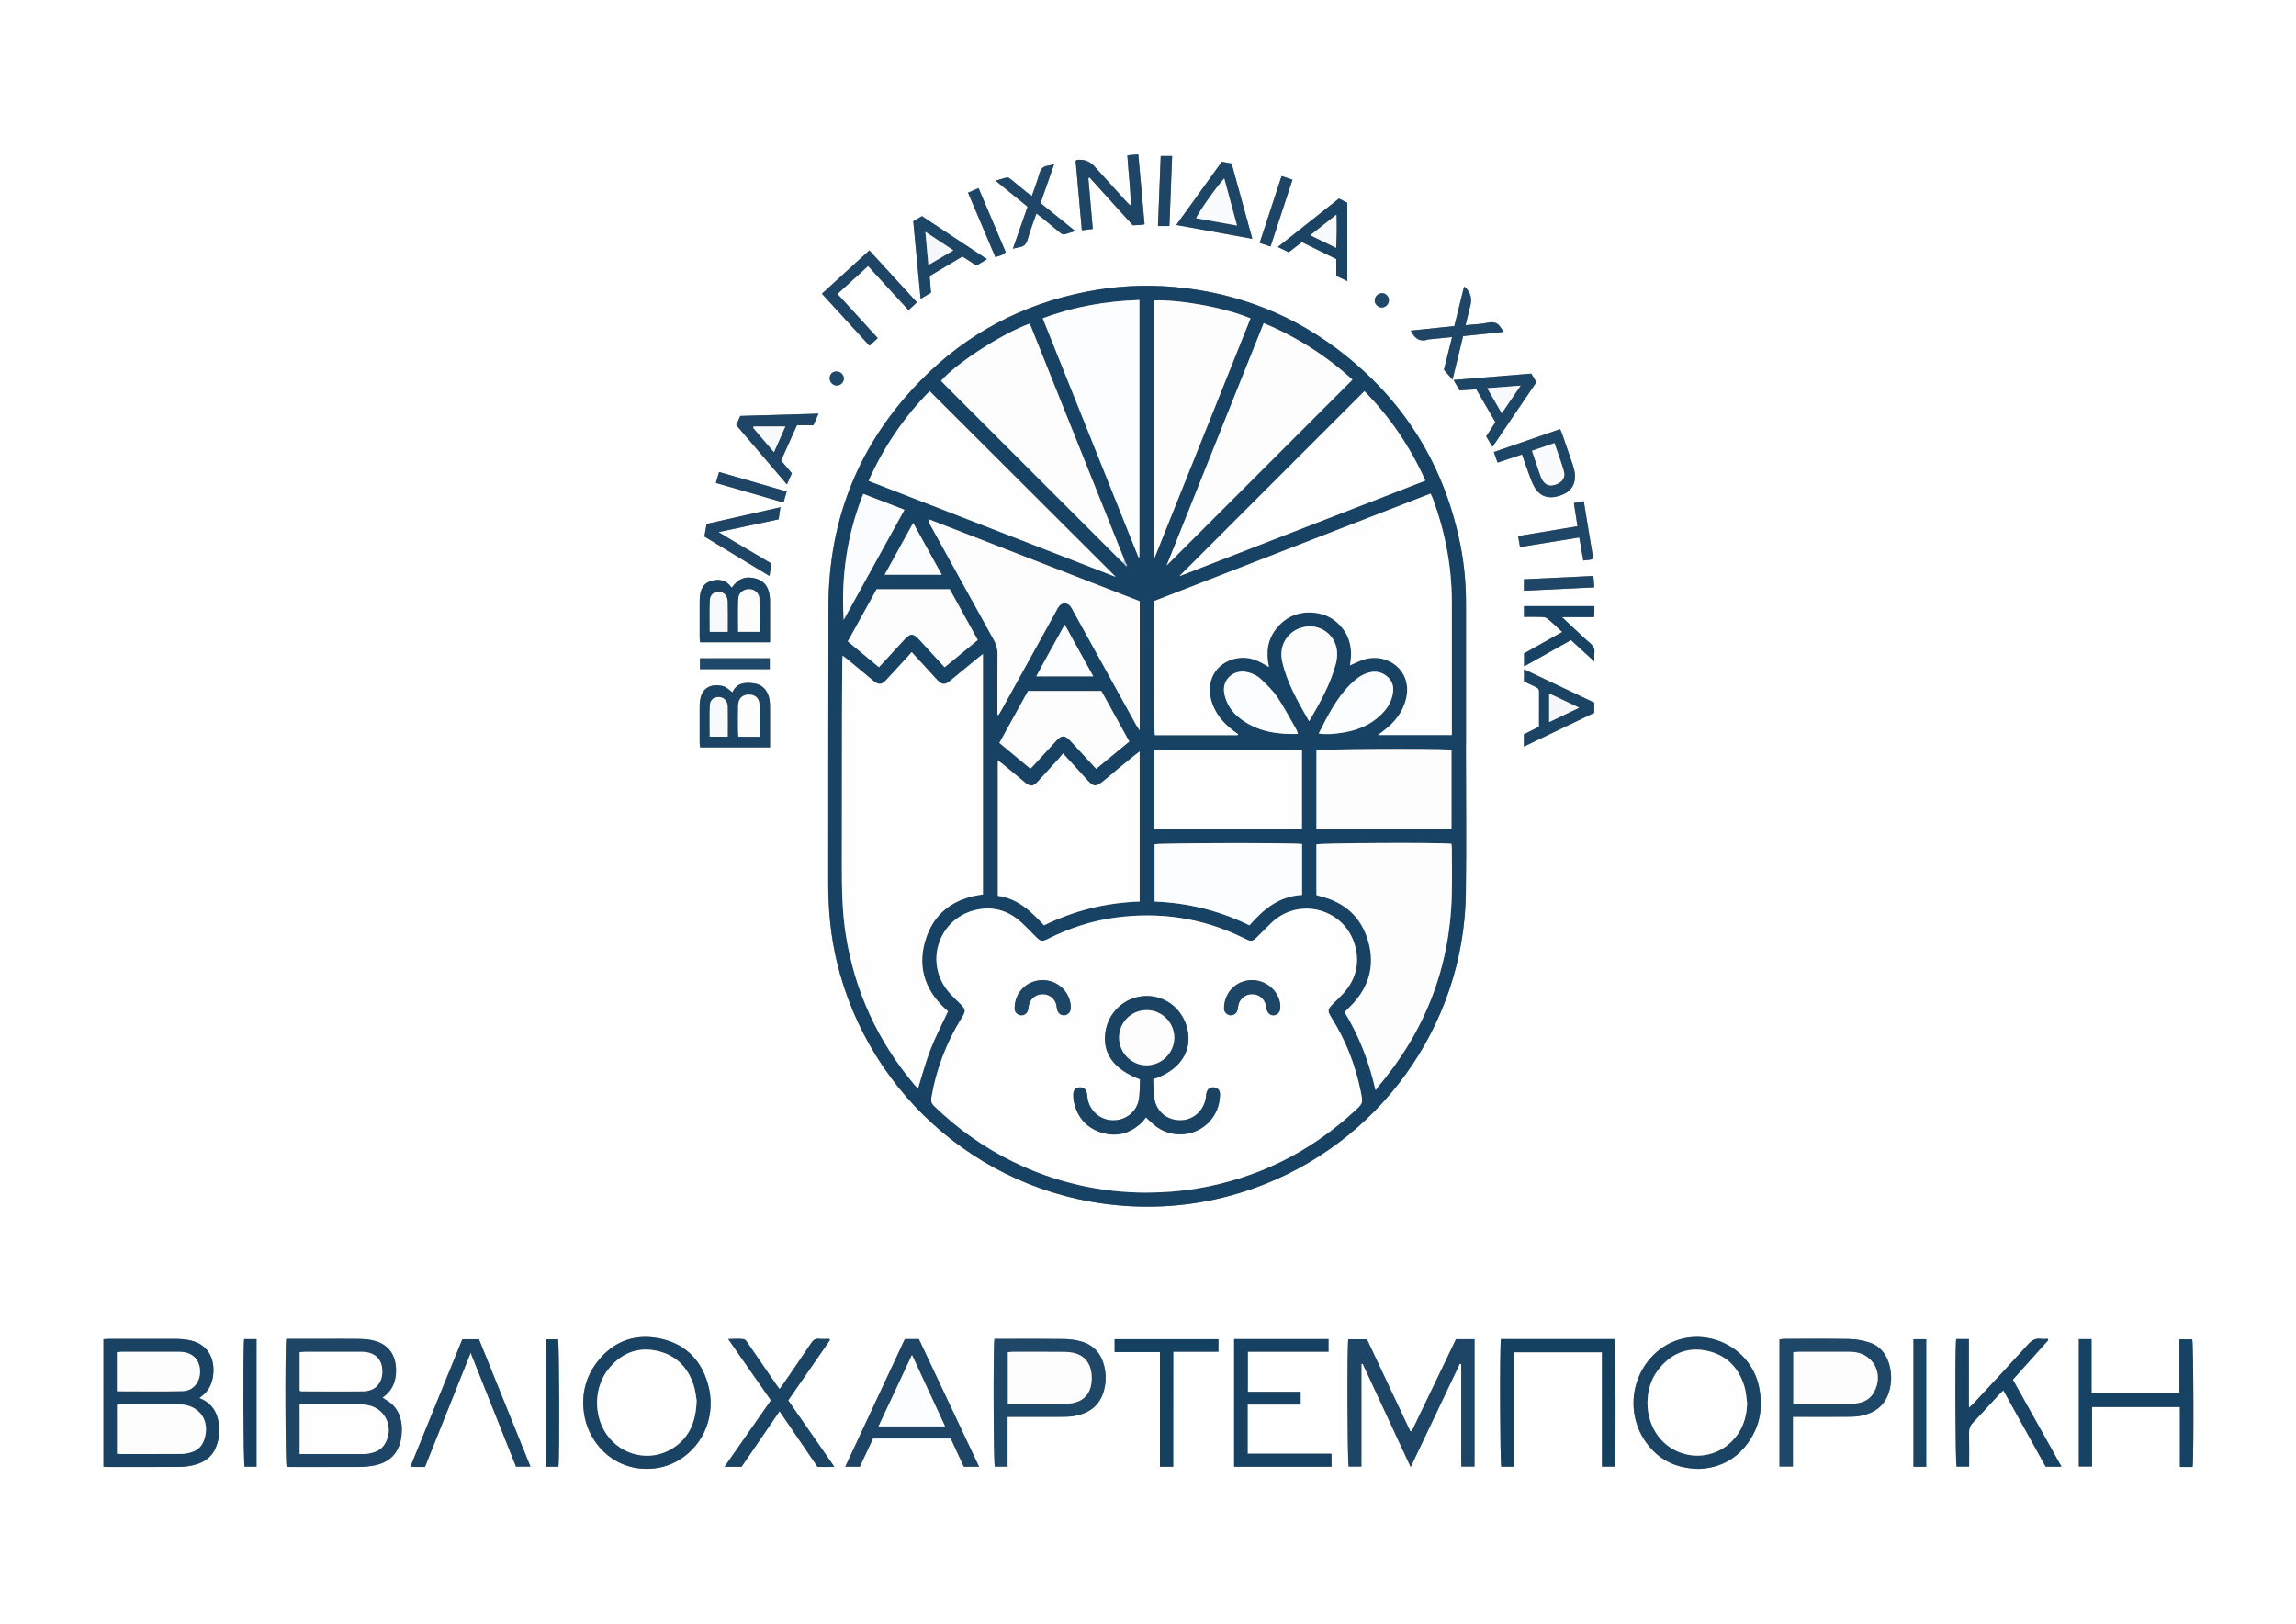 <?xml version="1.0" encoding="UTF-8"?>
<svg id="Layer_1" data-name="Layer 1" xmlns="http://www.w3.org/2000/svg" viewBox="0 0 841.92 595.44">
  <rect x="0" y="0" width="841.92" height="595.44" fill="#808080" stroke="none"/>
  <defs>
    <style>
      .cls-1 {
        fill: #f8f9fb;
      }

      .cls-1, .cls-2, .cls-3, .cls-4, .cls-5, .cls-6, .cls-7, .cls-8, .cls-9, .cls-10, .cls-11, .cls-12, .cls-13, .cls-14, .cls-15, .cls-16, .cls-17, .cls-18, .cls-19, .cls-20, .cls-21, .cls-22 {
        stroke-width: 0px;
      }

      .cls-2 {
        fill: #1a4363;
      }

      .cls-3 {
        fill: #1b4464;
      }

      .cls-4 {
        fill: #194263;
      }

      .cls-5 {
        fill: #1d4565;
      }

      .cls-6 {
        fill: #154161;
      }

      .cls-7 {
        fill: #1f496a;
      }

      .cls-8 {
        fill: #1f4666;
      }

      .cls-9 {
        fill: #1f4767;
      }

      .cls-10 {
        fill: #1e4565;
      }

      .cls-11 {
        fill: #184263;
      }

      .cls-12 {
        fill: #164263;
      }

      .cls-13 {
        fill: #174162;
      }

      .cls-14 {
        fill: #bbc4d4;
      }

      .cls-15 {
        fill: #fdfdfe;
      }

      .cls-16 {
        fill: #fff;
      }

      .cls-17 {
        fill: #fbfcfd;
      }

      .cls-18 {
        fill: #fefeff;
      }

      .cls-19 {
        fill: #fefefe;
      }

      .cls-20 {
        fill: #fafbfc;
      }

      .cls-21 {
        fill: #fcfdfe;
      }

      .cls-22 {
        fill: #f5f7fa;
      }
    </style>
  </defs>
  <path class="cls-16" d="M0,0c280.64,0,561.28,0,841.92,0,0,198.48,0,396.96,0,595.44-280.64,0-561.28,0-841.92,0C0,396.96,0,198.48,0,0ZM537.55,273.69h0c0-17.51,0-35.02,0-52.53,0-7.13-.64-14.22-2.02-21.21-5.6-28.21-19.54-51.46-41.96-69.49-18.49-14.87-39.71-23.23-63.34-25.28-10.64-.92-21.24-.32-31.75,1.73-23.59,4.6-43.96,15.36-60.77,32.45-22.57,22.95-33.87,50.72-33.94,82.94-.08,33.9-.04,67.8-.07,101.7,0,9.71.92,19.31,3.19,28.76,11.86,49.27,54.77,86.76,107.82,89.49,15.42.79,30.43-1.41,44.99-6.58,45.85-16.28,77.1-59.54,77.79-108.02.25-17.99.04-35.98.04-53.97ZM540.69,490.99h-6.8c-5.4,11.23-10.79,22.45-16.18,33.67-.02.05-.13.07-.19.08-.08.01-.16,0-.41,0-5.3-11.24-10.62-22.55-15.89-33.73h-6.83c-.47,3.46-.31,45.06.14,46.68h4.66v-37.6c.16-.04.32-.08.48-.13,5.8,12.5,11.61,25,17.6,37.9,6.14-12.91,12.07-25.39,18-37.87.18.04.36.08.54.12v18.79c0,3.12-.01,6.23,0,9.35.02,3.16-.08,6.33.06,9.44h4.8v-46.69ZM104.98,490.87c-.48,3.48-.34,45.2.13,46.9.46.02.94.07,1.41.07,8.56,0,17.11.02,25.67-.02,1.43,0,2.87-.18,4.29-.4,6.64-1.03,10.33-5.04,10.81-11.75.3-4.14-.45-8-3.66-10.95-.95-.88-2.15-1.48-3.39-2.31,3.32-2.23,4.8-5.4,4.98-9.16.3-6.27-2.67-10.72-8.96-11.94-1.48-.29-3.01-.41-4.52-.43-4.4-.06-8.79-.02-13.19-.02-4.47,0-8.95,0-13.55,0ZM37.95,537.75c.56.04.87.09,1.18.09,8.88,0,17.75.03,26.63-.02,1.59,0,3.2-.2,4.75-.54,3.85-.84,7.02-2.73,8.61-6.54,1.43-3.42,1.63-6.99.75-10.57-.88-3.59-3.08-6.16-6.84-7.61,2.77-1.81,4.3-4.15,4.91-7.08,1.22-5.77-.6-12.94-9.29-14.27-1.26-.19-2.54-.31-3.81-.32-8.32-.03-16.63-.02-24.95,0-.62,0-1.24.07-1.95.11v46.76ZM623.02,538.54c8.34-.32,15.29-4.3,19.71-12.35,3.01-5.48,3.55-11.37,2.35-17.44-3.4-17.16-24.41-24.48-37.55-13.09-9.69,8.4-11.37,23.03-3.76,33.39,4.56,6.2,10.75,9.35,19.25,9.5ZM237.17,538.52c4.34,0,8.37-1.11,12.06-3.39,9.18-5.65,13.48-16.91,10.33-27.83-2.64-9.18-8.82-14.98-18.22-16.69-9.1-1.66-16.73,1.4-22.4,8.78-4.13,5.38-5.69,11.56-4.85,18.28,1.36,10.89,10.25,20.87,23.08,20.84ZM762.29,490.96v46.69h4.82v-21.81h32.24v22c.94,0,1.65,0,2.36,0,.77,0,1.54,0,2.27,0,.5-3.57.34-45.21-.13-46.81h-4.68v19.72h-32.24v-19.79h-4.65ZM657.43,519.45c1.1,0,1.88,0,2.67,0,5.84,0,11.67.02,17.51-.01,1.51,0,3.05-.06,4.53-.33,5.38-1,9.23-3.84,10.69-9.34.91-3.4.84-6.82-.26-10.16-1.16-3.53-3.44-6.21-6.99-7.38-2.31-.76-4.81-1.25-7.24-1.3-7.99-.16-15.99-.06-23.98-.05-.61,0-1.21.11-1.83.17v46.63h4.9v-18.22ZM364.64,490.87c-.49,3.77-.33,45.22.13,46.84h4.69v-18.25h2.55c5.84,0,11.67.02,17.5-.01,1.51,0,3.05-.06,4.53-.33,5.5-.98,9.36-3.91,10.81-9.51.75-2.91.76-5.87.05-8.78-1.13-4.64-3.98-7.81-8.62-9.06-2.05-.56-4.24-.83-6.37-.85-7.43-.1-14.87-.04-22.3-.04h-2.98ZM457.48,514.95h19.44v-4.66h-19.37v-14.73h29.59v-4.61h-34.59v46.8h35.69v-4.75h-30.76v-18.05ZM359.01,537.75c-7.44-15.76-14.78-31.33-22.08-46.82h-5.12c-7.25,15.53-14.5,31.05-21.85,46.79h5.33c1.63-3.48,3.28-6.99,4.84-10.33h28.52c1.63,3.53,3.2,6.93,4.78,10.35h5.58ZM717.3,490.93c-.47,3.95-.3,45.14.15,46.77h4.6c0-4.29.05-8.44-.03-12.58-.02-1.38.37-2.4,1.32-3.4,3.19-3.36,6.29-6.81,9.44-10.21.53-.57,1.1-1.1,1.81-1.79,5.28,9.52,10.45,18.85,15.53,28.01h5.78c-6.03-10.79-11.93-21.35-17.83-31.9,4.4-4.9,8.66-9.65,12.92-14.41.04-.05.04-.14.03-.21-.01-.08-.06-.15-.14-.33-.82,0-1.7.09-2.55-.02-1.91-.25-3.22.45-4.54,1.9-6.65,7.35-13.42,14.58-20.16,21.85-.38.41-.84.76-1.68,1.51v-25.18h-4.67ZM550.36,490.93c-.47,3.68-.32,45.16.14,46.8h4.53v-41.97h32.39v41.95h4.7c.46-3.37.32-45.06-.16-46.78h-41.61ZM271.92,537.77c4.6-6.73,9.19-13.45,13.93-20.38,4.72,6.91,9.31,13.62,13.95,20.42,1.93.02,3.86.09,6.13-.05-5.81-8.36-11.36-16.34-16.91-24.34,5.14-7.43,10.18-14.71,15.22-22,.03-.05,0-.15,0-.22-.02-.08-.06-.15-.14-.33-1.22,0-2.5.11-3.76-.03-1.41-.15-2.16.48-2.9,1.58-3.33,4.98-6.74,9.91-10.13,14.86-.44.64-.93,1.26-1.47,1.99-.47-.63-.86-1.13-1.22-1.66-3.48-5.08-6.94-10.16-10.44-15.22-.39-.56-.92-1.36-1.46-1.42-1.76-.21-3.55-.13-5.7-.04,5.39,7.73,10.5,15.05,15.67,22.47-5.64,8.08-11.23,16.1-17.01,24.37h6.23ZM155.82,537.84c5.55-13.88,11.05-27.62,16.76-41.91,5.7,14.31,11.18,28.07,16.63,41.76h5.29c-6.36-15.73-12.63-31.24-18.88-46.7h-6.09c-6.34,15.58-12.65,31.07-19.03,46.74.94.05,1.56.09,2.18.1,1.03.01,2.06,0,3.13,0ZM268.59,253.84c-1.19-.82-2.17-1.96-3.37-2.26-4.4-1.09-8.04.5-8.54,5.61-.06.63-.11,1.27-.11,1.91,0,4.39-.01,8.78,0,13.17,0,.6.12,1.2.18,1.73h25.61c0-4.94,0-9.72,0-14.5,0-.96-.03-1.92-.17-2.87-.49-3.32-2.52-5.62-5.57-6.07-3.3-.48-6.45-.3-8.02,3.27ZM430.19,537.76c.02-14.16,0-28.09.02-42.2h16.57v-4.57h-38.05v4.72h16.61v42.05h4.85ZM268.3,215.47c-2.09-2.97-4.83-3.33-7.78-2.37-2.83.92-3.67,3.32-3.89,6.03-.04.48-.05.96-.05,1.44,0,4.39,0,8.78,0,13.18,0,.6.12,1.2.18,1.74h25.61c0-4.92,0-9.71,0-14.49,0-.96-.02-1.93-.17-2.87-.47-2.89-1.9-5.08-4.84-5.94-3.83-1.12-6.59-.13-9.04,3.3ZM394.43,58.96c.74,8.28,1.5,16.74,2.28,25.46,1.44-.17,2.67-.32,4.01-.48-.55-6.3-1.09-12.46-1.63-18.62.15-.08.31-.16.46-.25,5.27,5.83,10.54,11.66,15.85,17.53,1.04-.05,2.08-.09,3.11-.16.3-.02.6-.1,1.2-.21-.76-8.52-1.52-16.98-2.3-25.64-1.44.12-2.67.23-4.01.35.35,6.24,1.22,12.25,1.23,18.39-.77-.49-1.28-1.08-1.8-1.66-3.81-4.2-7.63-8.39-11.43-12.6q-2.64-2.92-6.49-2.44c-.07,0-.12.08-.47.33ZM448.02,59.3c-5.58,7.74-11.03,15.32-16.69,23.17,9.35,1.7,18.41,3.35,27.87,5.07-2.6-9.47-5.09-18.51-7.59-27.6-1.22-.22-2.31-.41-3.6-.64ZM301.39,107.69c5.9,6.45,11.65,12.74,17.45,19.08,1.12-1.05,2.03-1.89,3.01-2.81-5.02-5.5-9.85-10.8-14.78-16.2,3.81-3.46,7.49-6.82,11.24-10.23,5.06,5.52,9.9,10.8,14.83,16.17,1.12-1.03,2.04-1.88,3.08-2.84-5.88-6.42-11.61-12.69-17.44-19.06-5.89,5.38-11.54,10.54-17.4,15.89ZM558.12,166.6c.71,2.04,1.35,4,2.08,5.94.75,2.01,1.39,4.11,2.44,5.96,2,3.54,5.21,4.55,9.27,3.25,4.05-1.3,5.94-3.98,5.56-8.08-.1-1.1-.4-2.2-.75-3.25-1.26-3.78-2.58-7.54-3.89-11.31-.2-.58-.47-1.13-.75-1.78-8.17,2.82-16.18,5.59-24.31,8.4.52,1.45.94,2.61,1.39,3.87,3.12-1.05,5.98-2.01,8.97-3.01ZM490.98,72.79c-7.47,5.92-14.83,11.75-22.42,17.76,1.53.74,2.79,1.35,4.01,1.94,1.72-1.33,3.28-2.54,4.82-3.73,4.29,2.12,8.42,4.16,12.61,6.23v6.13c1.29.62,2.49,1.19,4.02,1.93v-28.7c-.83-.42-1.82-.93-3.05-1.55ZM288.55,177.6c.71-1.6,1.27-2.86,1.83-4.09-1.41-1.66-2.69-3.17-3.95-4.67,1.97-4.38,3.86-8.59,5.81-12.95h6.03c.64-1.45,1.2-2.72,1.86-4.23-9.83.28-19.23.56-28.66.83-.55,1.24-1.02,2.31-1.47,3.35,6.21,7.27,12.26,14.36,18.56,21.75ZM547.27,163.83c5.5-8.1,10.81-15.92,16.1-23.71-.7-1.17-1.26-2.12-1.87-3.14-9.43.77-18.78,1.53-28.5,2.33.85,1.46,1.51,2.6,2.21,3.8,2.07-.12,4.04-.23,6.15-.36,2.33,4.01,4.64,7.99,6.99,12.03-1.15,1.78-2.27,3.5-3.37,5.2.77,1.3,1.45,2.44,2.29,3.85ZM558.81,273.72c8.8-4.23,17.31-8.32,25.77-12.38v-3.71c-8.49-4.04-17.01-8.09-25.74-12.24v4.45c1.47.7,2.9,1.39,4.34,2.07.69.32,1.18.7,1.17,1.59-.03,4.3-.01,8.59-.01,12.94-1.95.98-3.77,1.9-5.54,2.79v4.5ZM361.92,95.02c-8.13-5.37-15.96-10.55-23.86-15.77-1.08.64-2.09,1.24-3.18,1.88.9,9.46,1.78,18.79,2.7,28.44,1.44-.86,2.58-1.55,3.8-2.27-.16-2.05-.32-4.02-.49-6.1,4.07-2.43,8.09-4.82,12.02-7.16,1.87,1.21,3.53,2.28,5.15,3.33,1.31-.79,2.44-1.48,3.86-2.34ZM572.86,231.69c-4.85,2.73-9.48,5.33-14,7.87v4.75c5.88-3.29,11.55-6.47,17.2-9.64,2.84,2.61,5.51,5.06,8.56,7.86,0-1.47-.09-2.34.02-3.19.2-1.51-.39-2.53-1.53-3.49-1.95-1.65-3.78-3.44-5.65-5.18-1.44-1.34-2.87-2.68-4.76-4.44h11.8c.05-.88.1-1.5.12-2.12.02-.61,0-1.23,0-1.88h-25.79v3.94c2.14,0,4.21-.04,6.27.02.76.03,1.7.09,2.23.53,1.84,1.5,3.54,3.17,5.51,4.97ZM706.32,537.76v-46.77h-4.66v46.77h4.66ZM380.04,78.3c.83.63,1.4,1.04,1.95,1.48,2.16,1.77,4.33,3.55,6.48,5.34.63.52,1.22,1.03,2.13.73,1.11-.36,2.23-.69,3.64-1.12-4.39-3.54-8.53-6.9-12.71-10.27,1.66-4.74,3.27-9.34,4.99-14.25-1.05.26-1.65.49-2.27.55-1.86.18-2.68,1.24-3.17,3-.74,2.67-1.76,5.26-2.74,8.09-.69-.48-1.21-.79-1.68-1.18-1.98-1.62-3.94-3.27-5.93-4.87-.42-.34-1.01-.8-1.43-.72-1.33.24-2.62.72-4.23,1.19,4.13,3.36,7.9,6.42,11.72,9.53-1.79,5.13-3.54,10.11-5.39,15.39,1-.24,1.6-.43,2.2-.51,1.75-.26,2.73-1.12,3.22-2.94.84-3.06,2.02-6.03,3.19-9.42ZM536.85,105.14c-1.21,4.88-2.4,9.64-3.58,14.41-5.46.57-10.67,1.12-15.97,1.67,1.44,2.93,3.37,4.27,6.43,3.24.07-.03.16-.03.24-.04,2.75-.27,5.5-.55,8.48-.84-1.04,4.2-2,8.06-2.98,12,.99,1.13,1.96,2.24,3.15,3.6,1.34-5.53,2.59-10.64,3.88-15.94,4.92-.52,9.79-1.03,14.94-1.57-.48-.66-.81-1.07-1.1-1.52-1.1-1.75-2.5-2.29-4.64-1.84-2.61.56-5.34.61-8.31.91.65-2.64,1.2-4.95,1.78-7.25q.96-3.79-1.82-6.59c-.05-.05-.14-.07-.51-.23ZM258.3,196.7c7.9,4.79,15.77,9.55,23.86,14.45.27-1.79.49-3.19.7-4.55-6.4-3.87-12.75-7.42-19.37-11.52,7.74-1.65,14.88-3.17,22.02-4.69.23-1.52.43-2.82.68-4.43-9.22,2.09-18.07,4.09-27.07,6.12-.27,1.51-.52,2.99-.81,4.61ZM89.53,490.96c-.46,3.96-.3,45.1.16,46.77h4.37v-46.77h-4.53ZM204.77,537.74c.46-3.54.31-45.11-.13-46.7h-4.41v46.7h4.54ZM578.46,192.93c-7.36,1.22-14.49,2.4-21.81,3.62.27,1.47.48,2.69.72,4.01,7.36-1.19,14.5-2.34,21.73-3.51.52,2.97,1,5.68,1.48,8.45,1.01-.11,1.8-.18,2.59-.3.3-.05.58-.22,1.04-.41-1.15-6.99-2.3-13.96-3.47-21.04-1.37.27-2.43.47-3.62.71.44,2.83.86,5.5,1.33,8.47ZM584.28,211.17c-8.67.41-17.14.81-25.46,1.21v4.19c8.69-.41,17.16-.82,25.79-1.23-.12-1.56-.22-2.8-.33-4.17ZM364.98,94.26c1.44-.48,2.84-.65,3.79-1.86-3.33-7.85-6.62-15.6-9.95-23.44-1.43.63-2.57,1.14-3.84,1.7,3.38,7.97,6.67,15.73,10,23.6ZM262.51,177.06c8.39,2.43,16.53,4.78,24.79,7.17.42-1.43.77-2.62,1.17-4.02-8.34-2.41-16.53-4.77-24.79-7.15-.43,1.46-.76,2.58-1.18,4.01ZM469.95,64.54c-2.73,8.32-5.37,16.37-8.04,24.51,1.48.49,2.65.89,3.98,1.33,2.72-8.3,5.36-16.35,8.04-24.5-1.4-.47-2.52-.85-3.98-1.34ZM425.63,57.18c-.34,8.56-.67,17.05-1.01,25.68h4.19c.33-8.61.66-17.11.99-25.68h-4.17ZM256.68,245.32h25.58v-3.97h-25.58v3.97ZM304.23,138.7c0,1.41,1.16,2.61,2.56,2.64,1.39.03,2.64-1.18,2.64-2.56,0-1.38-1.18-2.55-2.62-2.59-1.5-.04-2.59,1.02-2.58,2.51ZM509.3,109.95c-.05-1.4-1.26-2.52-2.65-2.45-1.36.07-2.54,1.29-2.55,2.64-.01,1.36,1.21,2.59,2.57,2.59,1.46,0,2.69-1.3,2.64-2.77Z"/>
  <path class="cls-11" d="M537.55,273.69c0,17.99.21,35.98-.04,53.97-.68,48.48-31.93,91.74-77.79,108.02-14.56,5.17-29.58,7.37-44.99,6.58-53.05-2.73-95.96-40.22-107.82-89.49-2.27-9.45-3.2-19.05-3.19-28.76.02-33.9,0-67.8.07-101.7.07-32.22,11.37-59.98,33.94-82.94,16.81-17.09,37.18-27.85,60.77-32.45,10.51-2.05,21.11-2.66,31.75-1.73,23.63,2.05,44.85,10.4,63.34,25.28,22.42,18.03,36.36,41.28,41.96,69.49,1.39,6.99,2.02,14.08,2.02,21.21,0,17.51,0,35.02,0,52.53h0ZM411.81,206.34c.38.42.75.85,1.13,1.27.12-.08.24-.16.36-.23-.33-.67-.66-1.35-.99-2.02-.02-.08-.02-.16-.05-.23-11.39-28.43-22.78-56.87-34.18-85.3-.16-.41-.39-.79-.58-1.16-10.14,3.71-26.46,14.25-32.44,20.94.58.62,1.17,1.26,1.78,1.87,20.85,20.85,41.71,41.7,62.57,62.54.79.79,1.6,1.55,2.4,2.33ZM420.71,437.25c6.08-.03,12.13-.48,18.14-1.48,22.13-3.71,41.38-13.24,57.87-28.41,3.16-2.91,3.11-2.92,2.27-7.14-1.95-9.74-5.52-18.82-10.81-27.23-1.47-2.35-1.39-2.92.64-4.97,1.24-1.25,2.54-2.44,3.72-3.74,4.46-4.91,6.08-10.66,4.48-17.09-3.45-13.87-20.48-18.72-30.82-8.83-1.73,1.66-3.39,3.39-5.1,5.08-1.8,1.77-2.28,1.84-4.63.7-.29-.14-.57-.29-.86-.43-14.88-7.24-30.55-9.5-46.88-7.25-8.52,1.18-16.62,3.85-24.32,7.7-2.29,1.14-2.78,1.05-4.61-.75-1.77-1.74-3.44-3.57-5.28-5.24-4.98-4.53-10.81-6.13-17.32-4.41-13.46,3.55-18.3,19.81-9.06,30.22,1.27,1.43,2.69,2.74,4.03,4.11,1.99,2.02,2.08,2.57.58,4.97-5.67,9.05-9.38,18.83-11.2,29.35-.24,1.37.08,2.22,1.02,3.13,8.63,8.34,18.29,15.22,29.09,20.47,15.48,7.53,31.85,11.27,49.07,11.25ZM309,240.4c-.06,1.05-.12,1.6-.13,2.15-.04,6.31-.1,12.63-.11,18.94-.03,18.71-.03,37.42-.05,56.12,0,8.48.13,16.95,1.48,25.34,3.3,20.51,11.67,38.72,25.02,54.64.45.54.94,1.04,1.4,1.54,1.54-4.89,2.8-9.74,4.6-14.38,1.81-4.67,4.17-9.13,6.42-13.96-7.77-6.67-11.4-15.27-8.41-25.66,3.01-10.48,10.63-15.87,21.22-17.19v-88.16c-.91.72-1.58,1.24-2.23,1.78-3.34,2.74-6.65,5.51-10.01,8.22-1.72,1.39-2.82,1.28-4.36-.31-1-1.03-1.96-2.11-2.93-3.17-2.15-2.35-4.3-4.7-6.6-7.21-.6.69-1.06,1.24-1.55,1.77-2.54,2.77-5.07,5.55-7.63,8.3-1.88,2.03-2.89,2.09-5.07.3-3.09-2.54-6.15-5.1-9.23-7.65-.47-.39-.97-.74-1.82-1.39ZM453.83,269.53c.05-.12.1-.24.15-.35-.64-.47-1.29-.93-1.92-1.41-3.63-2.79-6.47-6.17-7.82-10.63-2.17-7.19,1.29-13.72,8.3-15.55,3.57-.93,6.97-.3,10.16,1.5.75.42,1.5.84,2.59,1.46-1.13-5.24-.56-9.88,2.58-13.93,3.2-4.11,7.46-6.17,12.68-6.05,4.17.09,7.81,1.57,10.71,4.62,3.99,4.2,4.74,9.3,3.76,14.76,1.87-.79,3.57-1.73,5.39-2.25,8.43-2.41,17.5,4.18,15.22,14.27-1.15,5.1-4.21,8.87-8.28,11.94-.6.45-1.19.91-2.05,1.58h27.05c0-.99,0-1.85,0-2.71,0-15.35,0-30.69,0-46.04,0-13.08-2.45-25.71-6.97-37.96-.21-.58-.51-1.13-.82-1.8-33.9,13.17-67.69,26.3-101.34,39.37-.46,6.9-.25,47.22.26,49.19h30.33ZM482.72,328.14c.63.2,1.07.36,1.54.48,8.89,2.19,14.88,7.62,17.42,16.39,2.54,8.75.45,16.57-5.83,23.22-.92.97-1.87,1.91-2.81,2.86,5.44,8.89,8.98,18.32,11.34,28.56.4-.22.48-.67.74-.97,17.31-20.33,26.53-43.79,27.22-70.51.15-5.67.03-11.35.02-17.03,0-.61-.09-1.22-.14-1.79-4.48-.48-47.73-.3-49.51.22v18.57ZM389.8,276.26c-.62.76-1.1,1.39-1.64,1.98-2.47,2.72-4.95,5.44-7.44,8.14-1.93,2.09-2.83,2.15-5.07.33-2.48-2.02-4.92-4.08-7.38-6.12-.71-.59-1.46-1.14-2.37-1.85v49.68c7.36.99,12.29,5.77,16.92,10.83,11.24-5.5,22.85-8.3,35.08-8.73v-54.98c-.93.71-1.62,1.21-2.28,1.74-3.46,2.84-6.96,5.63-10.35,8.55-3.7,3.19-4.44,2.57-7.19-.52-2.64-2.97-5.36-5.87-8.27-9.05ZM365.75,262.01c.13.04.27.09.4.13.43-.73.88-1.45,1.29-2.2,6.61-11.95,13.21-23.9,19.81-35.85.35-.63.65-1.3,1.09-1.86,1.11-1.4,3.01-1.41,4.13-.02.44.55.75,1.22,1.1,1.85,7.68,13.91,15.36,27.82,23.05,41.72.32.57.71,1.09,1.31,1.99v-47.36c-25.83-10.03-51.65-20.06-77.47-30.09.12,1.07.46,1.76.84,2.44,7.71,13.98,15.42,27.97,23.17,41.93.88,1.59,1.33,3.16,1.31,5-.07,7.43-.03,14.86-.03,22.3ZM522.69,176.2c-5.7-12.62-13.23-23.56-22.37-32.78-22.73,22.72-45.33,45.32-67.86,67.83,29.84-11.59,59.9-23.27,90.24-35.05ZM409.14,211.51c-22.96-22.91-45.56-45.46-68.25-68.11-9.34,9.49-16.84,20.44-22.39,32.9,30.27,11.76,60.26,23.41,90.64,35.21ZM495.94,139.2c-9.64-8.78-20.4-15.64-32.55-20.73-11.85,29.55-23.68,58.99-35.6,88.85,22.92-22.91,45.46-45.44,68.15-68.13ZM417.48,204.33c.11-.03.22-.06.33-.08v-94.25c-12.25.38-24,2.42-35.45,6.71,11.79,29.41,23.45,58.52,35.12,87.63ZM423.07,204.29c.12.02.24.05.36.07,11.71-29.21,23.41-58.42,35.12-87.63-10.18-4.26-26.8-6.96-35.48-6.59v94.15ZM423.3,303.94h54.11v-29.05h-54.11v29.05ZM532.24,274.84c-8.16-.48-47.61-.25-49.51.29v28.84h49.51v-29.13ZM477.45,328.11v-18.66c-2.74-.5-52.44-.38-54.07.09v21c12.27.46,23.78,3.35,34.79,8.71,5.17-5.95,10.95-10.71,19.28-11.13ZM346.38,244.64c4.16-3.42,8.15-6.7,12.16-10-3.51-6.35-6.89-12.48-10.28-18.61h-26.81c-3.5,6.34-7,12.68-10.57,19.13,3.86,3.2,7.59,6.3,11.41,9.46.64-.69,1.19-1.26,1.72-1.85,2.6-2.83,5.17-5.67,7.79-8.48,2.01-2.15,3.06-2.12,5.13.06.44.46.87.94,1.3,1.41,2.65,2.88,5.29,5.77,8.15,8.88ZM403.87,253.34h-26.91c-3.49,6.34-6.98,12.67-10.51,19.06,3.92,3.25,7.65,6.34,11.37,9.43.55-.55.9-.88,1.22-1.23,2.81-3.06,5.6-6.15,8.43-9.19,1.75-1.88,3.04-1.87,4.82,0,1.27,1.33,2.5,2.7,3.74,4.05,1.94,2.11,3.88,4.22,5.91,6.42,4.12-3.39,8.11-6.68,12.15-10-3.45-6.26-6.81-12.33-10.23-18.53ZM480.04,264.45c4.17-7.12,7.95-13.83,9.89-21.41.24-.92.34-1.89.38-2.84.31-7.17-6.46-12.26-13.3-10.03-5.21,1.7-8.1,6.78-6.85,12.33,1.75,7.8,5.71,14.62,9.88,21.95ZM309.37,227.27c7.41-13.42,14.82-26.84,22.28-40.37-5.2-2.01-10.09-3.9-15.11-5.84-5.93,14.94-8.15,30.24-7.17,46.21ZM475.94,269.07c-.25-.74-.32-1.14-.51-1.46-2.3-4-4.44-8.12-7-11.95-1.57-2.36-3.7-4.38-5.74-6.38-1.61-1.57-3.64-2.57-5.91-2.94-4.38-.72-8.25,2.56-7.96,6.96.1,1.54.65,3.12,1.3,4.54,1.26,2.74,3.39,4.81,5.88,6.49,5.95,4.01,12.63,4.98,19.95,4.76ZM483.55,268.93c3,.45,5.6.13,8.18-.23,5.48-.77,10.49-2.65,14.57-6.57,1.87-1.79,3.36-3.86,4.09-6.37.8-2.74.82-5.43-1.49-7.52-2.26-2.06-4.95-2.45-7.81-1.41-2.29.84-4.17,2.32-5.88,4.02-5.11,5.1-8.3,11.42-11.67,18.08ZM390.42,228.99c-3.6,6.52-7.07,12.65-10.44,18.99h20.91c-3.5-6.34-6.87-12.46-10.48-18.99ZM345.32,210.7c-3.54-6.41-6.94-12.57-10.48-18.97-3.57,6.47-6.97,12.63-10.46,18.97h20.93Z"/>
  <path class="cls-10" d="M540.69,490.99v46.69h-4.8c-.14-3.11-.04-6.28-.06-9.44-.02-3.12,0-6.23,0-9.35v-18.79c-.18-.04-.36-.08-.54-.12-5.93,12.48-11.87,24.97-18,37.87-5.99-12.9-11.79-25.4-17.6-37.9-.16.04-.32.08-.48.13v37.6h-4.66c-.45-1.62-.61-43.23-.14-46.68h6.83c5.27,11.18,10.59,22.49,15.89,33.73.25,0,.33.01.41,0,.07-.01.17-.03.19-.08,5.39-11.22,10.78-22.43,16.18-33.67h6.8Z"/>
  <path class="cls-10" d="M104.98,490.87c4.6,0,9.07,0,13.55,0,4.4,0,8.8-.04,13.19.02,1.51.02,3.04.14,4.52.43,6.29,1.22,9.26,5.67,8.96,11.94-.18,3.76-1.66,6.94-4.98,9.16,1.24.83,2.44,1.44,3.39,2.31,3.21,2.95,3.96,6.8,3.66,10.95-.48,6.71-4.17,10.72-10.81,11.75-1.42.22-2.86.39-4.29.4-8.55.04-17.11.02-25.67.02-.48,0-.95-.04-1.41-.07-.47-1.7-.61-43.42-.13-46.9ZM109.89,533.09h2.45c6.55,0,13.09,0,19.64,0,.8,0,1.61.04,2.39-.06,2.68-.35,5.17-1.12,6.7-3.6,3.56-5.77.4-13.02-6.24-14.27-1.01-.19-2.06-.27-3.09-.28-6.55-.02-13.09-.01-19.64-.01-.7,0-1.4,0-2.22,0v18.22ZM109.89,509.86c.26.12.39.24.53.24,7.59.02,15.19.11,22.78,0,4.42-.07,7.04-3.01,7-7.41-.04-4.29-2.62-6.87-7.08-7.06-.4-.02-.8,0-1.2,0-6.63,0-13.27,0-19.9,0-.7,0-1.39.07-2.13.11v14.13Z"/>
  <path class="cls-4" d="M37.95,537.75v-46.76c.71-.04,1.33-.11,1.95-.11,8.32,0,16.63-.02,24.95,0,1.27,0,2.55.12,3.81.32,8.69,1.32,10.51,8.5,9.29,14.27-.62,2.93-2.14,5.28-4.91,7.08,3.76,1.45,5.96,4.02,6.84,7.61.88,3.58.68,7.16-.75,10.57-1.59,3.8-4.76,5.69-8.61,6.54-1.55.34-3.17.53-4.75.54-8.88.05-17.75.03-26.63.02-.31,0-.62-.04-1.18-.09ZM42.91,532.94c.4.06.7.14,1,.14,7.51,0,15.02.03,22.54-.03,1.26,0,2.55-.27,3.76-.64,2.26-.69,3.85-2.19,4.64-4.47,2.38-6.91-1.51-12.71-8.79-13.07-.32-.02-.64-.01-.96-.01-6.79,0-13.59,0-20.38,0-.6,0-1.21.11-1.8.17v17.9ZM42.88,510.07c8.19,0,16.18.14,24.16-.06,3.8-.1,6.31-3.26,6.32-7.14.01-3.98-2.34-6.69-6.27-7.19-.55-.07-1.12-.06-1.68-.06-6.96,0-13.92,0-20.88,0-.53,0-1.06.1-1.65.16v14.29Z"/>
  <path class="cls-3" d="M623.02,538.54c-8.5-.14-14.69-3.29-19.25-9.5-7.61-10.36-5.94-24.99,3.76-33.39,13.14-11.38,34.15-4.07,37.55,13.09,1.2,6.07.66,11.97-2.35,17.44-4.42,8.04-11.37,12.03-19.71,12.35ZM640.66,514.5c-.29-1.97-.37-4-.92-5.89-2.05-7.09-6.59-11.86-13.91-13.39-7.4-1.55-13.37,1.24-17.87,7.11-5.16,6.74-5.09,17.19-.05,24.02,6.43,8.72,18.96,9.88,26.78,2.41,4.04-3.85,5.8-8.7,5.97-14.26Z"/>
  <path class="cls-2" d="M237.17,538.52c-12.83.03-21.72-9.95-23.08-20.84-.84-6.72.72-12.9,4.85-18.28,5.67-7.38,13.3-10.44,22.4-8.78,9.4,1.71,15.57,7.51,18.22,16.69,3.15,10.92-1.15,22.17-10.33,27.83-3.7,2.28-7.73,3.38-12.06,3.39ZM255.45,513.48c-.23-1.22-.41-3.57-1.12-5.74-2.22-6.74-6.79-11.16-13.82-12.56-7.02-1.41-12.78,1.13-17.22,6.54-5.47,6.66-5.79,16.85-.96,24,5.39,7.99,16,10.41,24.14,5.39,6.11-3.77,8.73-9.51,8.98-17.62Z"/>
  <path class="cls-12" d="M762.29,490.96h4.65v19.79h32.24v-19.72h4.68c.46,1.6.62,43.23.13,46.81-.73,0-1.5,0-2.27,0-.71,0-1.42,0-2.36,0v-22h-32.24v21.81h-4.82v-46.69Z"/>
  <path class="cls-9" d="M657.43,519.45v18.22h-4.9v-46.63c.61-.06,1.22-.17,1.83-.17,8-.01,15.99-.11,23.98.05,2.43.05,4.93.54,7.24,1.3,3.55,1.17,5.83,3.85,6.99,7.38,1.09,3.34,1.17,6.75.26,10.16-1.47,5.5-5.31,8.34-10.69,9.34-1.48.27-3.02.32-4.53.33-5.84.04-11.67.01-17.51.01-.78,0-1.57,0-2.67,0ZM657.59,514.6c.51.05.89.12,1.27.12,6.47,0,12.94.02,19.41-.01,1.19,0,2.4-.15,3.56-.41,2.27-.51,4.11-1.7,5.29-3.78,3.98-7.04-.48-14.85-8.53-14.9-6.39-.04-12.78-.01-19.17,0-.61,0-1.23.09-1.83.14v18.84Z"/>
  <path class="cls-9" d="M364.64,490.87h2.98c7.43,0,14.87-.06,22.3.04,2.13.03,4.32.3,6.37.85,4.64,1.26,7.49,4.43,8.62,9.06.71,2.91.71,5.87-.05,8.78-1.45,5.6-5.31,8.52-10.81,9.51-1.48.27-3.02.32-4.53.33-5.83.04-11.67.01-17.5.01h-2.55v18.25h-4.69c-.46-1.62-.61-43.07-.13-46.84ZM369.57,514.58c.49.06.87.15,1.25.15,6.55,0,13.1.04,19.64-.02,1.34-.01,2.72-.21,4.01-.59,3.69-1.08,5.73-4.09,5.85-8.38.13-4.71-1.77-8.09-5.5-9.39-1.33-.46-2.8-.68-4.21-.69-6.47-.07-12.94-.04-19.4-.03-.54,0-1.07.09-1.64.15v18.81Z"/>
  <path class="cls-13" d="M457.48,514.95v18.05h30.76v4.75h-35.69v-46.8h34.59v4.61h-29.59v14.73h19.37v4.66h-19.44Z"/>
  <path class="cls-10" d="M359.01,537.75h-5.58c-1.58-3.42-3.15-6.82-4.78-10.35h-28.52c-1.56,3.33-3.21,6.85-4.84,10.33h-5.33c7.35-15.74,14.6-31.26,21.85-46.79h5.12c7.31,15.49,14.65,31.05,22.08,46.82ZM322.14,522.96h24.41c-4.06-8.78-8.03-17.34-12.14-26.22-4.17,8.92-8.15,17.42-12.27,26.22Z"/>
  <path class="cls-11" d="M717.3,490.93h4.67v25.18c.84-.75,1.29-1.09,1.68-1.51,6.74-7.27,13.51-14.5,20.16-21.85,1.31-1.45,2.62-2.15,4.54-1.9.85.11,1.73.02,2.55.02.08.18.12.25.14.33.01.07.01.17-.03.21-4.26,4.76-8.52,9.51-12.92,14.41,5.9,10.55,11.8,21.11,17.83,31.9h-5.78c-5.08-9.17-10.25-18.49-15.53-28.01-.7.7-1.28,1.22-1.81,1.79-3.15,3.4-6.25,6.85-9.44,10.21-.95,1-1.34,2.03-1.32,3.4.07,4.15.03,8.3.03,12.58h-4.6c-.45-1.63-.62-42.82-.15-46.77Z"/>
  <path class="cls-6" d="M550.36,490.93h41.61c.47,1.71.62,43.4.16,46.78h-4.7v-41.95h-32.39v41.97h-4.53c-.46-1.64-.61-43.12-.14-46.8Z"/>
  <path class="cls-3" d="M271.92,537.77h-6.23c5.78-8.28,11.37-16.29,17.01-24.37-5.17-7.41-10.28-14.74-15.67-22.47,2.15-.09,3.94-.17,5.7.04.54.06,1.07.86,1.46,1.42,3.5,5.06,6.96,10.15,10.44,15.22.36.52.75,1.02,1.22,1.66.54-.73,1.03-1.34,1.47-1.99,3.39-4.94,6.8-9.87,10.13-14.86.74-1.1,1.49-1.74,2.9-1.58,1.26.14,2.54.03,3.76.03.08.18.12.26.14.33.02.07.04.17,0,.22-5.04,7.29-10.08,14.57-15.22,22,5.56,8,11.11,15.98,16.91,24.34-2.27.14-4.2.07-6.13.05-4.64-6.79-9.23-13.51-13.95-20.42-4.74,6.93-9.33,13.65-13.93,20.38Z"/>
  <path class="cls-3" d="M155.82,537.84c-1.07,0-2.1.01-3.13,0-.62,0-1.24-.06-2.18-.1,6.38-15.67,12.68-31.16,19.03-46.74h6.09c6.25,15.46,12.52,30.97,18.88,46.7h-5.29c-5.45-13.69-10.93-27.45-16.63-41.76-5.72,14.29-11.21,28.03-16.76,41.91Z"/>
  <path class="cls-3" d="M268.59,253.84c1.57-3.57,4.73-3.75,8.02-3.27,3.05.44,5.08,2.75,5.57,6.07.14.94.17,1.91.17,2.87.02,4.78,0,9.56,0,14.5h-25.61c-.06-.52-.18-1.12-.18-1.73-.02-4.39-.01-8.78,0-13.17,0-.64.05-1.28.11-1.91.5-5.11,4.14-6.7,8.54-5.61,1.2.3,2.19,1.43,3.37,2.26ZM278.54,270.1c0-3.99.07-7.74-.02-11.48-.06-2.67-1.54-4.01-4.05-3.95-2.29.05-3.72,1.47-3.8,4.01-.09,3.03-.04,6.06-.03,9.09,0,.77.07,1.53.1,2.33h7.8ZM266.85,270.08c0-3.82.07-7.4-.02-10.98-.06-2.25-1.42-3.55-3.39-3.55-1.8,0-3.07,1.12-3.14,3.21-.13,3.73-.04,7.46-.04,11.31h6.6Z"/>
  <path class="cls-6" d="M430.19,537.76h-4.85v-42.05h-16.61v-4.72h38.05v4.57h-16.57c-.03,14.11,0,28.04-.02,42.2Z"/>
  <path class="cls-4" d="M268.3,215.47c2.45-3.43,5.22-4.42,9.04-3.3,2.95.86,4.38,3.05,4.84,5.94.15.94.17,1.91.17,2.87.02,4.78,0,9.57,0,14.49h-25.61c-.06-.54-.17-1.14-.18-1.74-.02-4.39,0-8.78,0-13.18,0-.48.02-.96.05-1.44.21-2.71,1.06-5.11,3.89-6.03,2.96-.96,5.7-.6,7.78,2.37ZM278.5,231.64c0-4.08.09-8.05-.04-12.02-.08-2.29-1.77-3.66-3.97-3.61-2.02.05-3.71,1.47-3.78,3.6-.13,3.97-.04,7.94-.04,12.03h7.82ZM266.84,231.65c0-3.91.07-7.58-.03-11.25-.05-2.05-1.49-3.42-3.27-3.49-1.68-.06-3.16,1.19-3.23,3.18-.14,3.81-.04,7.63-.04,11.55h6.58Z"/>
  <path class="cls-10" d="M394.43,58.96c.35-.25.41-.32.47-.33q3.86-.48,6.49,2.44c3.8,4.2,7.62,8.4,11.43,12.6.52.58,1.03,1.17,1.8,1.66-.01-6.14-.88-12.15-1.23-18.39,1.33-.12,2.57-.22,4.01-.35.78,8.67,1.54,17.13,2.3,25.64-.6.1-.9.19-1.2.21-1.03.07-2.07.11-3.11.16-5.31-5.88-10.58-11.7-15.85-17.53-.15.08-.31.16-.46.25.54,6.16,1.08,12.32,1.63,18.62-1.34.16-2.56.3-4.01.48-.78-8.71-1.54-17.17-2.28-25.46Z"/>
  <path class="cls-5" d="M448.02,59.3c1.29.23,2.38.42,3.6.64,2.5,9.09,4.99,18.13,7.59,27.6-9.47-1.72-18.52-3.37-27.87-5.07,5.66-7.85,11.11-15.43,16.69-23.17ZM448.92,65.41c-2.87,3.08-9.83,13-10.28,14.61,4.91.88,9.82,1.75,14.95,2.67-1.59-5.89-3.09-11.4-4.67-17.27Z"/>
  <path class="cls-10" d="M301.39,107.69c5.86-5.35,11.51-10.51,17.4-15.89,5.82,6.37,11.56,12.64,17.44,19.06-1.05.96-1.96,1.81-3.08,2.84-4.93-5.37-9.77-10.65-14.83-16.17-3.75,3.41-7.43,6.76-11.24,10.23,4.92,5.4,9.76,10.7,14.78,16.2-.98.92-1.89,1.76-3.01,2.81-5.8-6.34-11.55-12.63-17.45-19.08Z"/>
  <path class="cls-5" d="M558.12,166.6c-2.99,1-5.85,1.96-8.97,3.01-.45-1.25-.87-2.42-1.39-3.87,8.13-2.81,16.14-5.58,24.31-8.4.28.65.55,1.2.75,1.78,1.31,3.76,2.63,7.53,3.89,11.31.35,1.05.65,2.15.75,3.25.37,4.1-1.51,6.78-5.56,8.08-4.06,1.3-7.27.28-9.27-3.25-1.05-1.86-1.68-3.95-2.44-5.96-.73-1.94-1.37-3.9-2.08-5.94ZM561.76,165.27c.98,2.91,1.91,5.69,2.86,8.46.23.68.48,1.35.82,1.98,1.13,2.1,2.78,2.72,4.99,1.95,2.46-.86,3.68-2.6,3.02-4.93-.98-3.42-2.25-6.75-3.45-10.29-2.83.97-5.44,1.87-8.23,2.83Z"/>
  <path class="cls-3" d="M490.98,72.79c1.23.62,2.22,1.13,3.05,1.55v28.7c-1.54-.74-2.74-1.31-4.02-1.93v-6.13c-4.19-2.07-8.33-4.11-12.61-6.23-1.54,1.19-3.11,2.4-4.82,3.73-1.22-.59-2.48-1.2-4.01-1.94,7.59-6.01,14.96-11.85,22.42-17.76ZM480.5,86.23c3.23,1.58,6.25,3.06,9.48,4.64.12-4.19.17-8,.07-12.18-3.36,2.65-6.35,5-9.55,7.53Z"/>
  <path class="cls-10" d="M288.55,177.6c-6.3-7.38-12.35-14.47-18.56-21.75.46-1.04.93-2.11,1.47-3.35,9.43-.27,18.84-.55,28.66-.83-.67,1.51-1.22,2.77-1.86,4.23h-6.03c-1.96,4.36-3.85,8.57-5.81,12.95,1.26,1.49,2.54,3.01,3.95,4.67-.55,1.23-1.11,2.49-1.83,4.09ZM276.36,156.35c-.05.17-.1.35-.16.52,2.46,2.88,4.92,5.77,7.6,8.91,1.49-3.36,2.84-6.4,4.19-9.43h-11.63Z"/>
  <path class="cls-5" d="M547.27,163.83c-.83-1.4-1.51-2.55-2.29-3.85,1.1-1.7,2.21-3.42,3.37-5.2-2.35-4.04-4.66-8.02-6.99-12.03-2.11.12-4.08.24-6.15.36-.7-1.2-1.36-2.34-2.21-3.8,9.72-.79,19.07-1.56,28.5-2.33.61,1.02,1.17,1.97,1.87,3.14-5.29,7.79-10.59,15.6-16.1,23.71ZM550.68,151.51c2.34-3.44,4.48-6.58,6.9-10.13-4.28.33-8.04.62-12.22.94,1.87,3.23,3.52,6.09,5.32,9.19Z"/>
  <path class="cls-3" d="M558.81,273.72v-4.5c1.77-.89,3.59-1.81,5.54-2.79,0-4.35-.02-8.64.01-12.94,0-.89-.49-1.27-1.17-1.59-1.44-.67-2.87-1.37-4.34-2.07v-4.45c8.73,4.15,17.25,8.2,25.74,12.24v3.71c-8.47,4.07-16.97,8.15-25.77,12.38ZM568.06,254.23v10.51c3.72-1.79,7.2-3.45,10.99-5.27-3.86-1.84-7.3-3.48-10.99-5.24Z"/>
  <path class="cls-5" d="M361.92,95.02c-1.42.86-2.55,1.55-3.86,2.34-1.62-1.05-3.28-2.12-5.15-3.33-3.93,2.34-7.95,4.73-12.02,7.16.17,2.08.32,4.05.49,6.1-1.21.73-2.36,1.41-3.8,2.27-.91-9.64-1.8-18.97-2.7-28.44,1.08-.64,2.1-1.24,3.18-1.88,7.9,5.22,15.73,10.4,23.86,15.77ZM340.44,97.17c3.08-1.82,5.97-3.52,9.14-5.39-3.45-2.28-6.67-4.42-10.27-6.8.39,4.23.74,8,1.12,12.19Z"/>
  <path class="cls-11" d="M572.86,231.69c-1.97-1.8-3.67-3.47-5.51-4.97-.54-.44-1.47-.5-2.23-.53-2.06-.07-4.13-.02-6.27-.02v-3.94h25.79c0,.65.01,1.27,0,1.88-.02.62-.07,1.24-.12,2.12h-11.8c1.89,1.76,3.32,3.1,4.76,4.44,1.87,1.74,3.7,3.54,5.65,5.18,1.14.96,1.73,1.98,1.53,3.49-.11.84-.02,1.72-.02,3.19-3.05-2.8-5.72-5.25-8.56-7.86-5.66,3.17-11.33,6.34-17.2,9.64v-4.75c4.52-2.54,9.15-5.14,14-7.87Z"/>
  <path class="cls-3" d="M706.32,537.76h-4.66v-46.77h4.66v46.77Z"/>
  <path class="cls-8" d="M380.04,78.3c-1.17,3.39-2.35,6.36-3.19,9.42-.5,1.82-1.47,2.69-3.22,2.94-.61.09-1.2.28-2.2.51,1.85-5.27,3.59-10.26,5.39-15.39-3.81-3.1-7.58-6.17-11.72-9.53,1.61-.47,2.9-.95,4.23-1.19.42-.08,1.01.39,1.43.72,1.99,1.6,3.95,3.25,5.93,4.87.47.38.99.7,1.68,1.18.98-2.83,2-5.42,2.74-8.09.49-1.75,1.31-2.81,3.17-3,.62-.06,1.22-.29,2.27-.55-1.72,4.91-3.33,9.51-4.99,14.25,4.18,3.38,8.33,6.73,12.71,10.27-1.42.43-2.54.76-3.64,1.12-.91.3-1.51-.21-2.13-.73-2.15-1.79-4.31-3.57-6.48-5.34-.54-.45-1.12-.85-1.95-1.48Z"/>
  <path class="cls-8" d="M536.85,105.14c.37.17.46.18.51.23q2.79,2.8,1.82,6.59c-.58,2.3-1.14,4.61-1.78,7.25,2.97-.3,5.69-.35,8.31-.91,2.14-.45,3.53.09,4.64,1.84.28.45.62.87,1.1,1.52-5.15.54-10.02,1.05-14.94,1.57-1.29,5.3-2.53,10.41-3.88,15.94-1.19-1.36-2.16-2.47-3.15-3.6.98-3.94,1.94-7.79,2.98-12-2.99.3-5.74.57-8.48.84-.08,0-.16.01-.24.04-3.06,1.04-5-.31-6.43-3.24,5.3-.56,10.51-1.1,15.97-1.67,1.18-4.76,2.37-9.52,3.58-14.41Z"/>
  <path class="cls-10" d="M258.3,196.7c.28-1.62.54-3.09.81-4.61,9-2.03,17.85-4.03,27.07-6.12-.25,1.61-.44,2.9-.68,4.43-7.14,1.52-14.28,3.04-22.02,4.69,6.62,4.1,12.97,7.65,19.37,11.52-.21,1.36-.42,2.76-.7,4.55-8.09-4.9-15.96-9.66-23.86-14.45Z"/>
  <path class="cls-13" d="M89.53,490.96h4.53v46.77h-4.37c-.46-1.67-.62-42.8-.16-46.77Z"/>
  <path class="cls-6" d="M204.77,537.74h-4.54v-46.7h4.41c.44,1.59.59,43.16.13,46.7Z"/>
  <path class="cls-8" d="M578.46,192.93c-.47-2.97-.88-5.64-1.33-8.47,1.19-.23,2.25-.44,3.62-.71,1.17,7.09,2.32,14.05,3.47,21.04-.46.19-.74.36-1.04.41-.78.12-1.58.19-2.59.3-.49-2.77-.96-5.48-1.48-8.45-7.23,1.17-14.37,2.32-21.73,3.51-.24-1.33-.46-2.54-.72-4.01,7.32-1.21,14.45-2.4,21.81-3.62Z"/>
  <path class="cls-8" d="M584.28,211.17c.11,1.36.21,2.61.33,4.17-8.63.41-17.09.82-25.79,1.23v-4.19c8.32-.4,16.78-.8,25.46-1.21Z"/>
  <path class="cls-10" d="M364.98,94.26c-3.34-7.87-6.63-15.63-10-23.6,1.27-.56,2.41-1.07,3.84-1.7,3.33,7.84,6.62,15.59,9.95,23.44-.94,1.21-2.35,1.38-3.79,1.86Z"/>
  <path class="cls-10" d="M262.51,177.06c.42-1.42.75-2.55,1.18-4.01,8.25,2.38,16.45,4.74,24.79,7.15-.41,1.4-.76,2.6-1.17,4.02-8.26-2.39-16.4-4.74-24.79-7.17Z"/>
  <path class="cls-10" d="M469.95,64.54c1.46.49,2.58.87,3.98,1.34-2.67,8.15-5.32,16.2-8.04,24.5-1.33-.44-2.5-.84-3.98-1.33,2.67-8.14,5.31-16.19,8.04-24.51Z"/>
  <path class="cls-10" d="M425.63,57.18h4.17c-.33,8.57-.66,17.07-.99,25.68h-4.19c.34-8.63.67-17.12,1.01-25.68Z"/>
  <path class="cls-7" d="M256.68,245.32v-3.97h25.58v3.97h-25.58Z"/>
  <path class="cls-7" d="M304.23,138.7c0-1.49,1.08-2.55,2.58-2.51,1.43.04,2.62,1.21,2.62,2.59,0,1.38-1.25,2.59-2.64,2.56-1.39-.03-2.55-1.22-2.56-2.64Z"/>
  <path class="cls-7" d="M509.3,109.95c.05,1.48-1.18,2.77-2.64,2.77-1.36,0-2.58-1.23-2.57-2.59.01-1.35,1.19-2.56,2.55-2.64,1.39-.07,2.6,1.05,2.65,2.45Z"/>
  <path class="cls-18" d="M420.71,437.25c-17.22.02-33.59-3.72-49.07-11.25-10.8-5.25-20.46-12.13-29.09-20.47-.95-.91-1.26-1.76-1.02-3.13,1.82-10.53,5.54-20.3,11.2-29.35,1.5-2.4,1.42-2.95-.58-4.97-1.35-1.37-2.76-2.67-4.03-4.11-9.24-10.41-4.39-26.67,9.06-30.22,6.52-1.72,12.35-.12,17.32,4.41,1.83,1.67,3.51,3.5,5.28,5.24,1.83,1.81,2.33,1.9,4.61.75,7.7-3.85,15.8-6.52,24.32-7.7,16.33-2.25,32,.01,46.88,7.25.29.14.57.29.86.43,2.35,1.14,2.83,1.08,4.63-.7,1.71-1.68,3.37-3.42,5.1-5.08,10.34-9.89,27.37-5.05,30.82,8.83,1.6,6.44-.02,12.18-4.48,17.09-1.18,1.3-2.48,2.49-3.72,3.74-2.02,2.05-2.11,2.62-.64,4.97,5.29,8.41,8.86,17.49,10.81,27.23.84,4.22.9,4.23-2.27,7.14-16.49,15.17-35.74,24.7-57.87,28.41-6.01,1.01-12.06,1.45-18.14,1.48ZM418.05,395.71c-.12,2.37-.03,4.87-.41,7.28-.74,4.62-4.82,7.83-9.53,7.77-4.66-.06-8.58-3.45-9.31-8.07-.1-.63-.12-1.28-.25-1.9-.31-1.48-1.3-2.23-2.71-2.12-1.39.11-2.25,1-2.27,2.57-.02,1.03.06,2.09.3,3.09,1.35,5.59,4.8,9.36,10.28,10.98,5.62,1.66,10.56.12,14.72-3.96.55-.53.95-1.21,1.33-1.69,1.08.99,1.83,1.7,2.6,2.39,7.96,7.13,20.49,3.9,23.83-6.19.47-1.42.66-2.96.74-4.46.08-1.7-.86-2.66-2.34-2.74-1.51-.08-2.38.69-2.7,2.43-.07.39-.08.79-.13,1.19-.59,4.7-4.35,8.25-8.96,8.46-4.95.22-9.11-2.96-9.92-7.86-.4-2.41-.32-4.9-.45-7.27,9.03-2.81,13.88-9.34,12.8-16.91-1.1-7.71-7.24-13.34-14.75-13.54-7.46-.2-13.99,5.07-15.43,12.45-1.59,8.17,2.69,14.43,12.57,18.1ZM459.17,359.34c-4.69,0-8.68,2.97-9.93,7.49-.27.98-.41,2.04-.38,3.06.05,1.27,1.13,2.24,2.33,2.34,1.09.09,2.17-.61,2.56-1.77.2-.59.2-1.25.33-1.87.47-2.28,2.38-3.94,4.69-4.09,2.75-.18,4.93,1.52,5.49,4.27.08.39.1.79.19,1.18.35,1.49,1.37,2.36,2.63,2.29,1.37-.08,2.33-1.19,2.4-2.77.23-5.32-4.65-10.11-10.3-10.12ZM382.3,359.34c-4.58,0-8.55,2.9-9.83,7.31-.31,1.05-.44,2.2-.41,3.29.03,1.25,1.17,2.22,2.36,2.29,1.09.07,2.15-.66,2.51-1.83.19-.6.2-1.26.33-1.88.54-2.46,2.66-4.1,5.21-4.04,2.45.06,4.42,1.69,4.92,4.1.11.54.12,1.12.27,1.65.37,1.3,1.44,2.09,2.62,1.99,1.3-.11,2.28-1.15,2.35-2.58.03-.63-.01-1.28-.13-1.91-.93-4.9-5.21-8.41-10.21-8.4Z"/>
  <path class="cls-19" d="M309,240.4c.85.65,1.35,1,1.82,1.39,3.08,2.55,6.14,5.12,9.23,7.65,2.18,1.79,3.19,1.73,5.07-.3,2.56-2.75,5.09-5.53,7.63-8.3.48-.53.94-1.08,1.55-1.77,2.3,2.51,4.45,4.86,6.6,7.21.97,1.06,1.93,2.14,2.93,3.17,1.54,1.59,2.65,1.7,4.36.31,3.36-2.71,6.67-5.48,10.01-8.22.66-.54,1.33-1.06,2.23-1.78v88.16c-10.59,1.32-18.2,6.71-21.22,17.19-2.99,10.39.64,18.99,8.41,25.66-2.25,4.83-4.61,9.29-6.42,13.96-1.8,4.64-3.06,9.5-4.6,14.38-.46-.5-.95-1-1.4-1.54-13.35-15.92-21.72-34.13-25.02-54.64-1.35-8.39-1.49-16.86-1.48-25.34.02-18.71.02-37.42.05-56.12,0-6.31.07-12.63.11-18.94,0-.55.06-1.11.13-2.15Z"/>
  <path class="cls-19" d="M453.83,269.53h-30.33c-.51-1.97-.72-42.29-.26-49.19,33.65-13.07,67.44-26.2,101.34-39.37.31.67.61,1.22.82,1.8,4.52,12.25,6.96,24.88,6.97,37.96,0,15.35,0,30.69,0,46.04,0,.86,0,1.73,0,2.71h-27.05c.87-.67,1.46-1.13,2.05-1.58,4.07-3.07,7.12-6.84,8.28-11.94,2.28-10.09-6.79-16.68-15.22-14.27-1.82.52-3.52,1.46-5.39,2.25.98-5.45.23-10.55-3.76-14.76-2.89-3.05-6.53-4.52-10.71-4.62-5.23-.12-9.48,1.94-12.68,6.05-3.15,4.05-3.71,8.68-2.58,13.93-1.1-.62-1.85-1.04-2.59-1.46-3.19-1.8-6.59-2.44-10.16-1.5-7.01,1.83-10.47,8.36-8.3,15.55,1.35,4.46,4.18,7.84,7.82,10.63.63.48,1.28.94,1.92,1.41-.05.12-.1.24-.15.35Z"/>
  <path class="cls-15" d="M482.72,328.14v-18.57c1.78-.52,45.03-.71,49.51-.22.05.57.13,1.18.14,1.79.01,5.68.13,11.35-.02,17.03-.69,26.73-9.92,50.18-27.22,70.51-.26.3-.34.75-.74.97-2.36-10.24-5.9-19.67-11.34-28.56.94-.95,1.89-1.89,2.81-2.86,6.28-6.65,8.36-14.48,5.83-23.22-2.54-8.76-8.54-14.2-17.42-16.39-.46-.11-.91-.28-1.54-.48Z"/>
  <path class="cls-19" d="M389.8,276.26c2.92,3.18,5.64,6.08,8.27,9.05,2.75,3.1,3.49,3.71,7.19.52,3.39-2.92,6.89-5.71,10.35-8.55.65-.54,1.34-1.03,2.28-1.74v54.98c-12.23.42-23.85,3.23-35.08,8.73-4.63-5.06-9.56-9.84-16.92-10.83v-49.68c.92.71,1.66,1.26,2.37,1.85,2.47,2.03,4.91,4.1,7.38,6.12,2.24,1.83,3.14,1.76,5.07-.33,2.49-2.7,4.97-5.42,7.44-8.14.53-.59,1.01-1.22,1.64-1.98Z"/>
  <path class="cls-15" d="M365.75,262.01c0-7.43-.04-14.87.03-22.3.02-1.83-.43-3.41-1.31-5-7.75-13.96-15.46-27.95-23.17-41.93-.38-.68-.72-1.38-.84-2.44,25.82,10.03,51.63,20.06,77.47,30.09v47.36c-.59-.9-.99-1.42-1.31-1.99-7.69-13.91-15.37-27.82-23.05-41.72-.35-.63-.65-1.3-1.1-1.85-1.12-1.39-3.01-1.38-4.13.02-.44.56-.74,1.23-1.09,1.86-6.6,11.95-13.21,23.9-19.81,35.85-.41.74-.86,1.46-1.29,2.2-.13-.04-.27-.09-.4-.13Z"/>
  <path class="cls-19" d="M522.69,176.2c-30.34,11.79-60.4,23.46-90.24,35.05,22.53-22.52,45.13-45.12,67.86-67.83,9.14,9.22,16.68,20.17,22.37,32.78Z"/>
  <path class="cls-19" d="M409.14,211.51c-30.38-11.8-60.37-23.45-90.64-35.21,5.56-12.46,13.05-23.42,22.39-32.9,22.69,22.64,45.29,45.19,68.25,68.11Z"/>
  <path class="cls-15" d="M495.94,139.2c-22.69,22.69-45.24,45.22-68.15,68.13,11.93-29.86,23.75-59.3,35.6-88.85,12.15,5.08,22.92,11.95,32.55,20.73Z"/>
  <path class="cls-15" d="M411.81,206.34c-.8-.78-1.62-1.54-2.4-2.33-20.86-20.85-41.71-41.69-62.57-62.54-.61-.61-1.19-1.25-1.78-1.87,5.97-6.69,22.3-17.23,32.44-20.94.19.37.42.75.58,1.16,11.4,28.43,22.79,56.87,34.18,85.3.03.07.03.16.05.23-.17.33-.33.66-.5.99Z"/>
  <path class="cls-21" d="M417.48,204.33c-11.67-29.11-23.33-58.22-35.12-87.63,11.45-4.29,23.2-6.32,35.45-6.71v94.25c-.11.03-.22.06-.33.08Z"/>
  <path class="cls-15" d="M423.07,204.29v-94.15c8.68-.36,25.3,2.33,35.48,6.59-11.7,29.21-23.41,58.42-35.12,87.63-.12-.02-.24-.05-.36-.07Z"/>
  <path class="cls-19" d="M423.3,303.94v-29.05h54.11v29.05h-54.11Z"/>
  <path class="cls-15" d="M532.24,274.84v29.13h-49.51v-28.84c1.89-.53,41.34-.76,49.51-.29Z"/>
  <path class="cls-21" d="M477.45,328.11c-8.34.42-14.12,5.18-19.28,11.13-11.01-5.36-22.52-8.25-34.79-8.71v-21c1.64-.48,51.33-.59,54.07-.09v18.66Z"/>
  <path class="cls-15" d="M346.38,244.64c-2.85-3.11-5.5-5.99-8.15-8.88-.43-.47-.86-.94-1.3-1.41-2.07-2.18-3.12-2.21-5.13-.06-2.62,2.81-5.19,5.65-7.79,8.48-.54.58-1.08,1.16-1.72,1.85-3.82-3.17-7.56-6.26-11.41-9.46,3.56-6.45,7.06-12.78,10.57-19.13h26.81c3.38,6.13,6.77,12.26,10.28,18.61-4.01,3.3-8,6.58-12.16,10Z"/>
  <path class="cls-15" d="M403.87,253.34c3.42,6.2,6.78,12.27,10.23,18.53-4.04,3.32-8.03,6.61-12.15,10-2.03-2.2-3.97-4.31-5.91-6.42-1.25-1.35-2.47-2.73-3.74-4.05-1.79-1.87-3.08-1.88-4.82,0-2.83,3.05-5.62,6.13-8.43,9.19-.32.35-.67.68-1.22,1.23-3.73-3.09-7.45-6.17-11.37-9.43,3.52-6.39,7.01-12.72,10.51-19.06h26.91Z"/>
  <path class="cls-15" d="M480.04,264.45c-4.17-7.33-8.13-14.15-9.88-21.95-1.25-5.56,1.64-10.64,6.85-12.33,6.84-2.23,13.61,2.86,13.3,10.03-.04.95-.14,1.92-.38,2.84-1.94,7.57-5.73,14.29-9.89,21.41Z"/>
  <path class="cls-17" d="M309.37,227.27c-.98-15.96,1.25-31.27,7.17-46.21,5.03,1.94,9.91,3.83,15.11,5.84-7.47,13.52-14.87,26.95-22.28,40.37Z"/>
  <path class="cls-21" d="M475.94,269.07c-7.32.22-14-.75-19.95-4.76-2.49-1.67-4.61-3.74-5.88-6.49-.65-1.42-1.2-3-1.3-4.54-.29-4.4,3.58-7.68,7.96-6.96,2.27.37,4.3,1.37,5.91,2.94,2.05,2,4.17,4.02,5.74,6.38,2.56,3.84,4.7,7.95,7,11.95.19.33.26.72.51,1.46Z"/>
  <path class="cls-21" d="M483.55,268.93c3.37-6.66,6.56-12.99,11.67-18.08,1.71-1.7,3.59-3.18,5.88-4.02,2.86-1.04,5.54-.65,7.81,1.41,2.3,2.09,2.29,4.78,1.49,7.52-.73,2.51-2.22,4.58-4.09,6.37-4.07,3.91-9.08,5.8-14.57,6.57-2.58.36-5.18.69-8.18.23Z"/>
  <path class="cls-21" d="M390.42,228.99c3.6,6.53,6.98,12.66,10.48,18.99h-20.91c3.37-6.34,6.84-12.47,10.44-18.99Z"/>
  <path class="cls-21" d="M345.32,210.7h-20.93c3.49-6.33,6.89-12.49,10.46-18.97,3.53,6.4,6.93,12.55,10.48,18.97Z"/>
  <path class="cls-14" d="M411.81,206.34c.17-.33.33-.66.5-.99.33.67.66,1.35.98,2.02-.12.08-.24.16-.36.23-.38-.42-.75-.85-1.13-1.27Z"/>
  <path class="cls-19" d="M109.89,533.09v-18.22c.82,0,1.52,0,2.22,0,6.55,0,13.09-.01,19.64.01,1.03,0,2.08.08,3.09.28,6.64,1.25,9.8,8.49,6.24,14.27-1.53,2.48-4.02,3.25-6.7,3.6-.79.1-1.59.06-2.39.06-6.55,0-13.09,0-19.64,0h-2.45Z"/>
  <path class="cls-18" d="M109.89,509.86v-14.13c.73-.04,1.43-.11,2.13-.11,6.63,0,13.27,0,19.9,0,.4,0,.8,0,1.2,0,4.46.19,7.04,2.77,7.08,7.06.04,4.4-2.58,7.34-7,7.41-7.59.11-15.18.02-22.78,0-.14,0-.27-.12-.53-.24Z"/>
  <path class="cls-15" d="M42.91,532.94v-17.9c.59-.06,1.2-.17,1.8-.17,6.79-.01,13.59,0,20.38,0,.32,0,.64,0,.96.01,7.28.36,11.18,6.16,8.79,13.07-.79,2.29-2.38,3.78-4.64,4.47-1.21.37-2.5.63-3.76.64-7.51.06-15.02.03-22.54.03-.3,0-.6-.08-1-.14Z"/>
  <path class="cls-15" d="M42.88,510.07v-14.29c.59-.06,1.12-.16,1.65-.16,6.96-.01,13.92,0,20.88,0,.56,0,1.12,0,1.68.06,3.93.5,6.29,3.21,6.27,7.19-.01,3.88-2.52,7.04-6.32,7.14-7.98.2-15.97.06-24.16.06Z"/>
  <path class="cls-19" d="M640.66,514.5c-.17,5.57-1.93,10.41-5.97,14.26-7.82,7.46-20.35,6.3-26.78-2.41-5.04-6.83-5.11-17.28.05-24.02,4.49-5.87,10.47-8.65,17.87-7.11,7.32,1.53,11.85,6.3,13.91,13.39.55,1.89.63,3.92.92,5.89Z"/>
  <path class="cls-19" d="M255.45,513.48c-.25,8.11-2.87,13.86-8.98,17.62-8.14,5.02-18.75,2.6-24.14-5.39-4.82-7.14-4.51-17.34.96-24,4.44-5.41,10.2-7.94,17.22-6.54,7.04,1.41,11.6,5.82,13.82,12.56.71,2.17.89,4.51,1.12,5.74Z"/>
  <path class="cls-15" d="M657.59,514.6v-18.84c.6-.05,1.22-.14,1.83-.14,6.39,0,12.78-.03,19.17,0,8.05.05,12.51,7.86,8.53,14.9-1.18,2.08-3.02,3.27-5.29,3.78-1.16.26-2.37.4-3.56.41-6.47.04-12.94.02-19.41.01-.38,0-.77-.07-1.27-.12Z"/>
  <path class="cls-15" d="M369.57,514.58v-18.81c.57-.05,1.1-.15,1.64-.15,6.47,0,12.94-.05,19.4.03,1.41.02,2.89.23,4.21.69,3.73,1.3,5.63,4.68,5.5,9.39-.12,4.29-2.16,7.3-5.85,8.38-1.29.38-2.67.58-4.01.59-6.55.06-13.1.03-19.64.02-.38,0-.76-.09-1.25-.15Z"/>
  <path class="cls-21" d="M322.14,522.96c4.12-8.8,8.1-17.31,12.27-26.22,4.11,8.89,8.08,17.44,12.14,26.22h-24.41Z"/>
  <path class="cls-19" d="M278.54,270.1h-7.8c-.04-.8-.1-1.56-.1-2.33,0-3.03-.06-6.06.03-9.09.07-2.54,1.5-3.96,3.8-4.01,2.52-.05,3.99,1.28,4.05,3.95.09,3.74.02,7.49.02,11.48Z"/>
  <path class="cls-1" d="M266.85,270.08h-6.6c0-3.85-.09-7.59.04-11.31.07-2.09,1.34-3.21,3.14-3.21,1.97,0,3.34,1.3,3.39,3.55.09,3.58.02,7.17.02,10.98Z"/>
  <path class="cls-15" d="M278.5,231.64h-7.82c0-4.09-.09-8.06.04-12.03.07-2.13,1.76-3.55,3.78-3.6,2.2-.05,3.89,1.32,3.97,3.61.13,3.97.04,7.94.04,12.02Z"/>
  <path class="cls-1" d="M266.84,231.65h-6.58c0-3.92-.1-7.74.04-11.55.07-1.99,1.56-3.25,3.23-3.18,1.79.07,3.22,1.44,3.27,3.49.1,3.67.03,7.34.03,11.25Z"/>
  <path class="cls-20" d="M448.92,65.41c1.59,5.87,3.08,11.38,4.67,17.27-5.13-.92-10.04-1.79-14.95-2.67.45-1.6,7.4-11.53,10.28-14.61Z"/>
  <path class="cls-20" d="M561.76,165.27c2.79-.96,5.4-1.86,8.23-2.83,1.2,3.54,2.47,6.87,3.45,10.29.67,2.33-.56,4.07-3.02,4.93-2.21.78-3.86.15-4.99-1.95-.34-.63-.59-1.31-.82-1.98-.95-2.77-1.88-5.55-2.86-8.46Z"/>
  <path class="cls-1" d="M480.5,86.23c3.2-2.53,6.19-4.88,9.55-7.53.1,4.17.05,7.98-.07,12.18-3.23-1.58-6.26-3.06-9.48-4.64Z"/>
  <path class="cls-1" d="M276.36,156.35h11.63c-1.34,3.03-2.7,6.07-4.19,9.43-2.68-3.14-5.14-6.03-7.6-8.91.05-.17.1-.35.16-.52Z"/>
  <path class="cls-1" d="M550.68,151.51c-1.8-3.1-3.45-5.96-5.32-9.19,4.18-.32,7.94-.61,12.22-.94-2.42,3.55-4.55,6.69-6.9,10.13Z"/>
  <path class="cls-22" d="M568.06,254.23c3.68,1.76,7.13,3.4,10.99,5.24-3.78,1.81-7.26,3.48-10.99,5.27v-10.51Z"/>
  <path class="cls-22" d="M340.44,97.17c-.39-4.19-.73-7.96-1.12-12.19,3.6,2.38,6.82,4.52,10.27,6.8-3.18,1.87-6.06,3.58-9.14,5.39Z"/>
  <path class="cls-2" d="M418.05,395.71c-9.88-3.67-14.16-9.93-12.57-18.1,1.44-7.38,7.96-12.64,15.43-12.45,7.51.2,13.65,5.84,14.75,13.54,1.08,7.57-3.77,14.1-12.8,16.91.13,2.37.05,4.86.45,7.27.81,4.9,4.97,8.08,9.92,7.86,4.6-.2,8.37-3.76,8.96-8.46.05-.4.06-.8.13-1.19.32-1.73,1.19-2.51,2.7-2.43,1.48.08,2.42,1.03,2.34,2.74-.07,1.5-.27,3.04-.74,4.46-3.34,10.09-15.87,13.32-23.83,6.19-.77-.69-1.52-1.4-2.6-2.39-.37.48-.78,1.16-1.33,1.69-4.16,4.08-9.1,5.62-14.72,3.96-5.49-1.62-8.94-5.39-10.28-10.98-.24-1-.31-2.06-.3-3.09.02-1.57.88-2.46,2.27-2.57,1.42-.11,2.41.64,2.71,2.12.13.62.15,1.27.25,1.9.73,4.62,4.65,8.01,9.31,8.07,4.7.06,8.79-3.15,9.53-7.77.38-2.42.29-4.91.41-7.28ZM420.43,370.34c-5.57,0-10.04,4.45-10.07,10-.03,5.63,4.56,10.27,10.14,10.23,5.51-.04,10.07-4.57,10.11-10.05.04-5.61-4.54-10.19-10.17-10.18Z"/>
  <path class="cls-5" d="M459.17,359.34c5.65,0,10.53,4.8,10.3,10.12-.07,1.58-1.03,2.7-2.4,2.77-1.27.07-2.28-.8-2.63-2.29-.09-.39-.11-.79-.19-1.18-.56-2.75-2.74-4.45-5.49-4.27-2.31.15-4.23,1.81-4.69,4.09-.13.62-.13,1.28-.33,1.87-.39,1.16-1.46,1.86-2.56,1.77-1.19-.1-2.28-1.06-2.33-2.34-.04-1.02.11-2.08.38-3.06,1.25-4.52,5.24-7.5,9.93-7.49Z"/>
  <path class="cls-5" d="M382.3,359.34c5.01,0,9.29,3.5,10.21,8.4.12.62.16,1.27.13,1.91-.08,1.43-1.06,2.47-2.35,2.58-1.18.1-2.26-.69-2.62-1.99-.15-.53-.16-1.1-.27-1.65-.5-2.41-2.47-4.04-4.92-4.1-2.55-.06-4.68,1.58-5.21,4.04-.14.62-.14,1.28-.33,1.88-.36,1.17-1.42,1.89-2.51,1.83-1.19-.07-2.33-1.04-2.36-2.29-.03-1.1.1-2.24.41-3.29,1.29-4.4,5.25-7.3,9.83-7.31Z"/>
  <path class="cls-15" d="M420.43,370.34c5.64-.01,10.22,4.57,10.17,10.18-.04,5.48-4.6,10.01-10.11,10.05-5.58.04-10.17-4.59-10.14-10.23.03-5.55,4.51-9.99,10.07-10Z"/>
</svg>